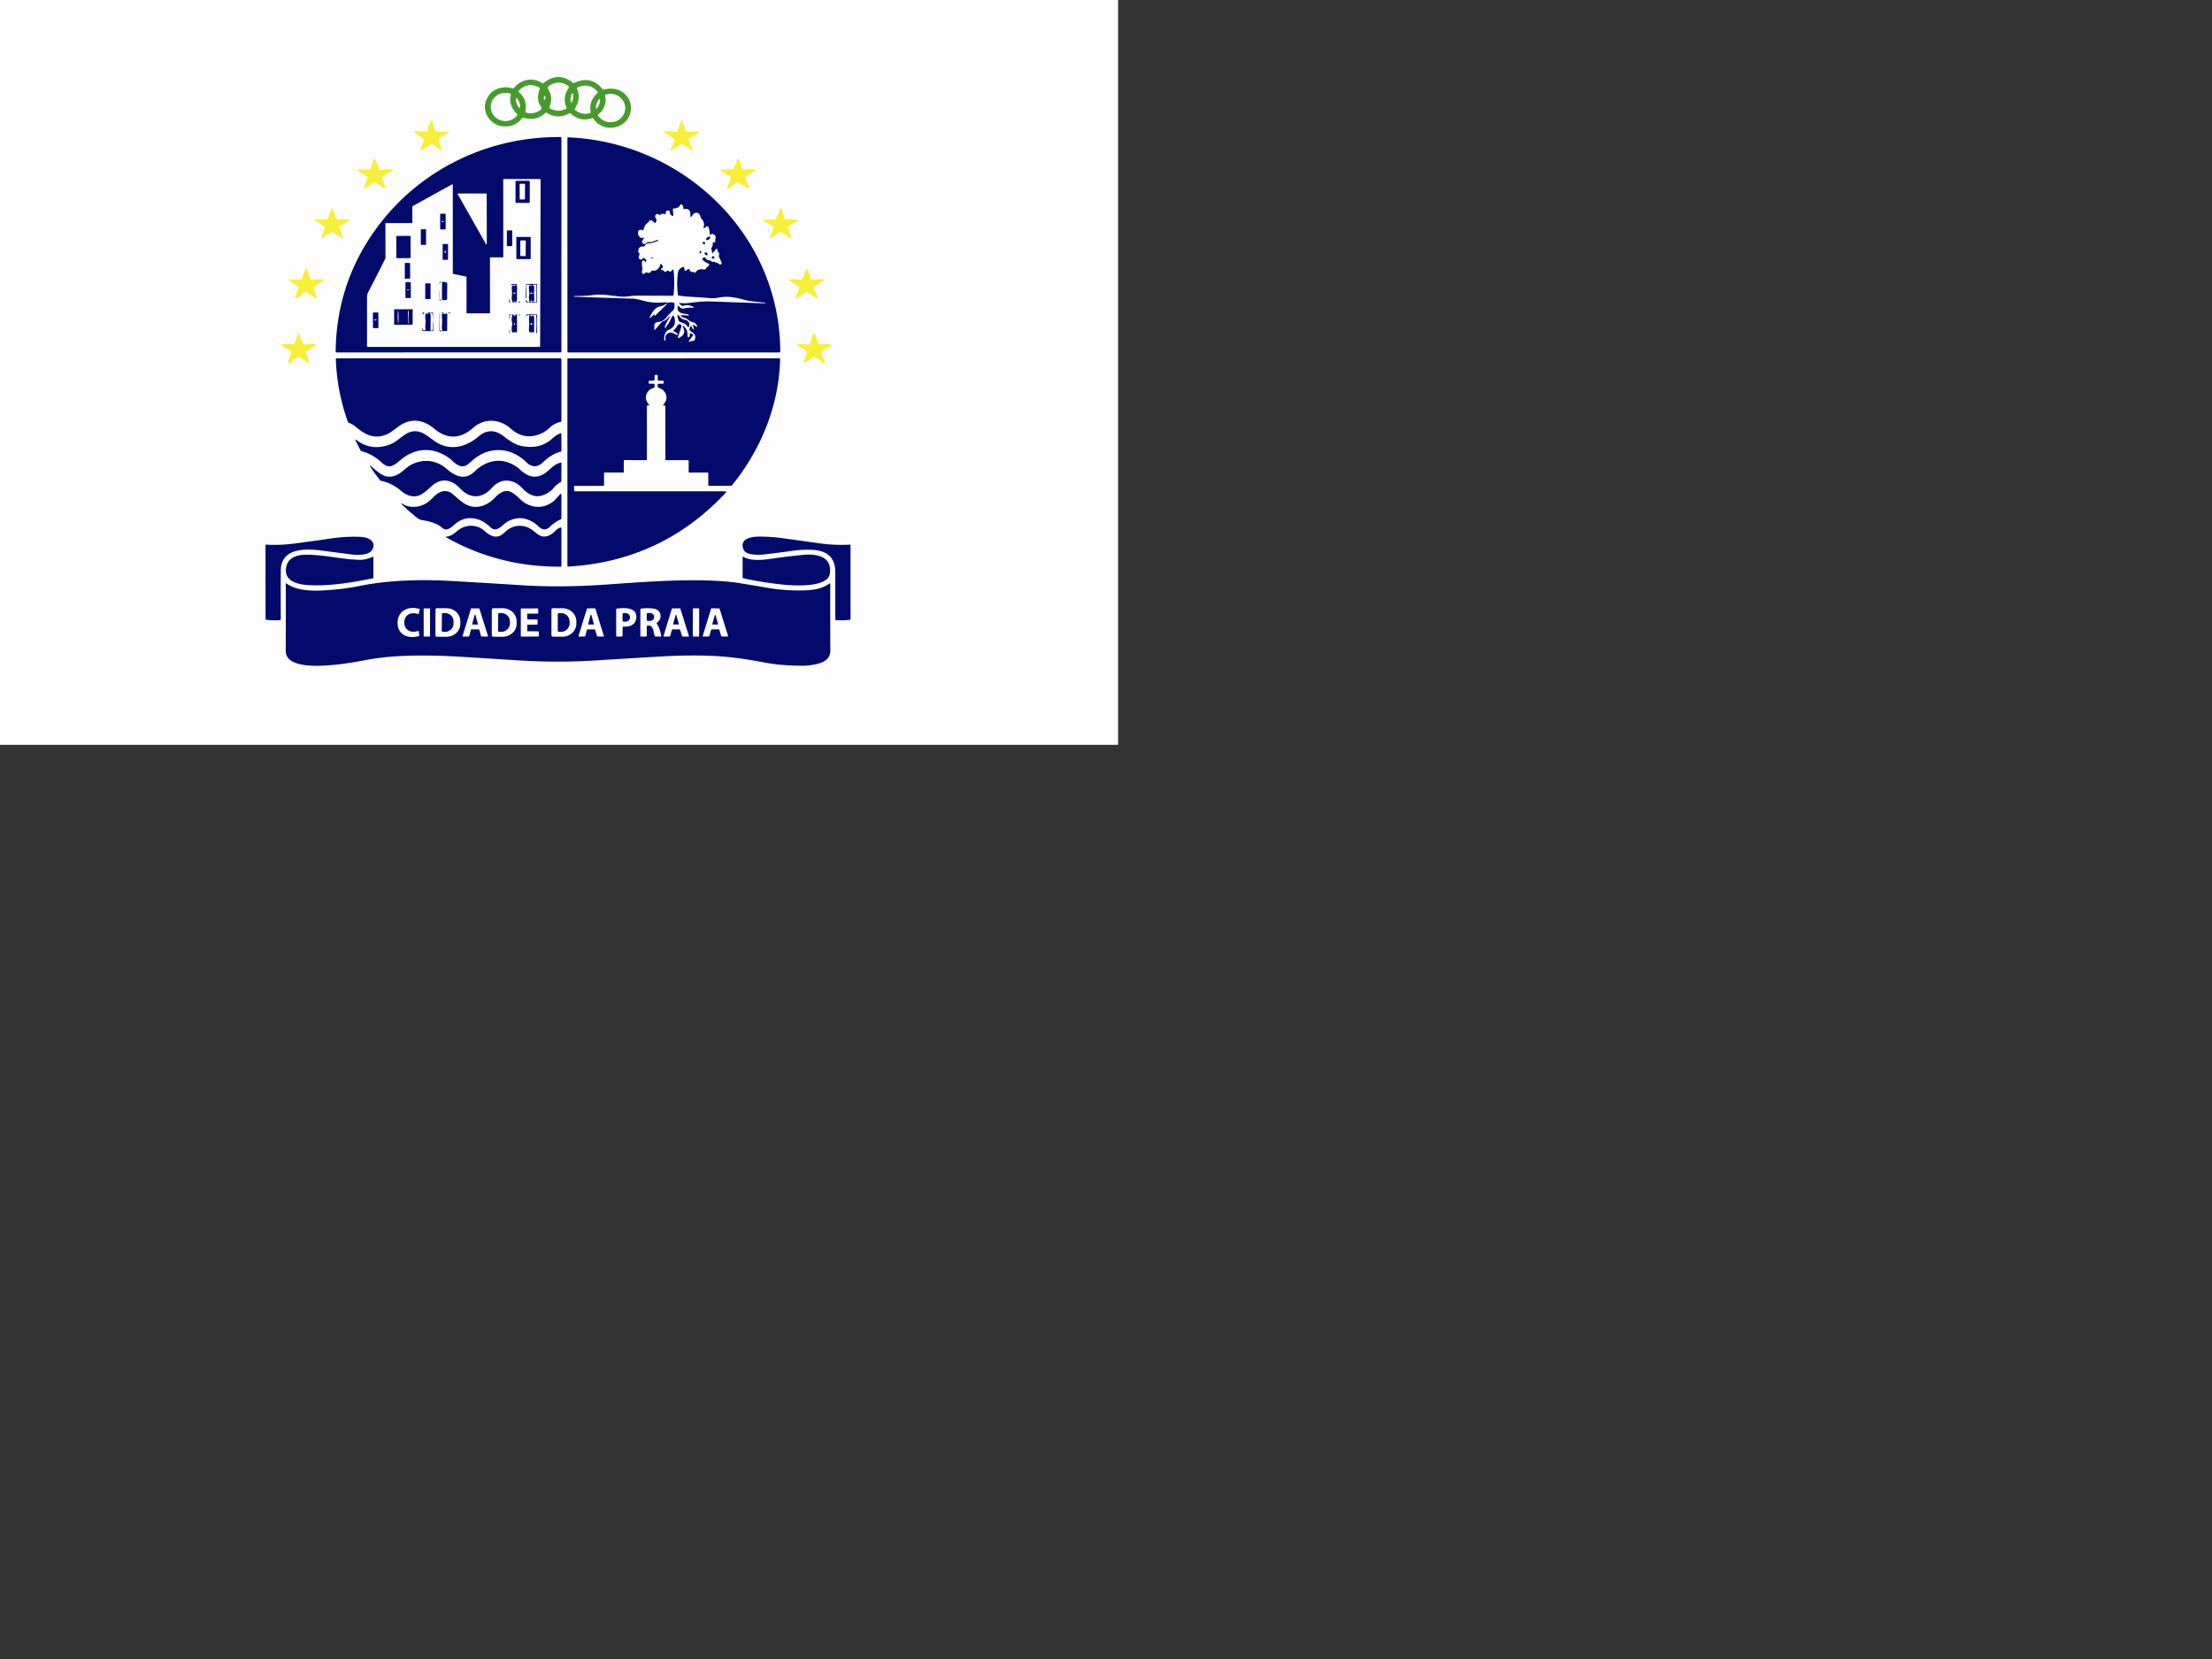 <?xml version='1.0' encoding='utf-8'?>
<ns0:svg xmlns:ns0="http://www.w3.org/2000/svg" xmlns:ns1="http://sodipodi.sourceforge.net/DTD/sodipodi-0.dtd" xmlns:ns2="http://www.inkscape.org/namespaces/inkscape" version="1.1" width="640" height="480" style="shape-rendering:geometricPrecision; text-rendering:geometricPrecision; image-rendering:optimizeQuality; fill-rule:evenodd; clip-rule:evenodd" id="svg818" ns1:docname="Flag_of_Praia.svg" xml:space="preserve" ns2:version="1.2.2 (b0a8486, 2022-12-01)" viewBox="0 0 640 480"><ns0:rect x="0" y="0" width="640" height="480" fill="#333333" stroke="none"/><ns0:defs id="defs822" /><ns1:namedview id="namedview820" pagecolor="#ffffff" bordercolor="#000000" borderopacity="0.25" ns2:showpageshadow="2" ns2:pageopacity="0.0" ns2:pagecheckerboard="0" ns2:deskcolor="#d1d1d1" showgrid="false" ns2:zoom="1.3136176" ns2:cx="141.21309" ns2:cy="122.5623" ns2:window-width="1440" ns2:window-height="900" ns2:window-x="0" ns2:window-y="0" ns2:window-maximized="0" ns2:current-layer="svg818" /><ns0:path fill="#fdfdfe" d="m -0.5,-0.5 c 108,0 216,0 324,0 0,72 0,144 0,216 -108,0 -216,0 -324,0 0,-72 0,-144 0,-216 z" id="path490" /><ns0:g id="g1256" transform="matrix(0.389,0,0,0.389,65.561,18.934)" style="stroke-width:2.569"><ns0:path fill="#479b2d" d="m 271.83,39.19 q -7.03,2.44 -13.26,-1.37 c -1.01,-0.62 -1.81,-1.52 -2.84,-2.13 a 1.02,1.01 45.3 0 0 -1.02,-0.01 c -5.38,3.04 -11.24,2.97 -16.49,-0.43 a 0.95,0.94 -50.2 0 0 -1.16,0.11 q -6.79,6.4 -16.17,3.53 a 1.04,1.04 0 0 0 -1.13,0.36 q -5.8,7.37 -15.24,5.91 c -9.1,-1.41 -15.22,-11.58 -11,-20.27 q 3.98,-8.18 13.75,-8.65 c 1.93,-0.09 3.71,0.57 5.6,0.79 q 0.59,0.07 0.95,-0.39 c 4.94,-6.29 14.3,-8.19 21.02,-3.41 a 0.65,0.65 0 0 0 0.78,-0.03 q 11.03,-9.09 22.01,-0.25 0.38,0.31 0.83,0.1 12.75,-5.97 21.17,4.57 0.4,0.5 1.01,0.33 c 6.96,-1.92 13.89,-0.01 17.87,6.07 4.24,6.49 2.35,15.07 -3.82,19.45 -7.11,5.04 -17.27,3.32 -21.91,-3.95 a 0.82,0.81 63.8 0 0 -0.95,-0.33 z m -19.11,-8.16 c -2.13,-5.12 -1.44,-9.59 1.63,-14.12 a 1.25,1.24 -55.6 0 0 -0.32,-1.72 q -7.06,-4.89 -14.37,0.1 a 1.67,1.67 0 0 0 -0.49,2.25 q 3.84,6.25 1.11,12.9 a 1.37,1.36 -65.9 0 0 0.66,1.74 q 5.86,2.86 11.26,0.23 a 1.08,1.07 65.8 0 0 0.52,-1.38 z M 233.51,30.1 c -2.49,-3.41 -2.29,-8.89 -0.61,-12.4 a 0.96,0.96 0 0 0 -0.4,-1.26 q -8.19,-4.41 -14.88,2.03 a 1.1,1.09 43.8 0 0 0.04,1.61 q 6.19,5.42 4.55,14.14 a 0.71,0.7 13.5 0 0 0.5,0.81 q 5.61,1.66 10.72,-1.87 0.38,-0.26 0.54,-0.7 0.42,-1.17 -0.46,-2.36 z M 260.8,17.66 c 2.27,5.65 0.95,9.57 -1.77,14.61 a 0.73,0.73 0 0 0 0.2,0.94 q 5.21,3.86 10.85,2.29 a 0.93,0.92 77.8 0 0 0.66,-1.04 q -1.26,-8.21 5.03,-13.81 0.67,-0.6 0.07,-1.28 -5.88,-6.57 -14.39,-3.22 a 1.17,1.15 68.6 0 0 -0.65,1.51 z m -45,18.18 c -3.89,-3.48 -5.75,-8.97 -4.38,-14.3 q 0.13,-0.49 -0.36,-0.62 -7.17,-1.87 -11.86,2.99 c -4,4.15 -3.47,10.83 0.77,14.64 4.73,4.24 11.74,3.61 15.92,-1.07 a 1.16,1.15 -48.3 0 0 -0.09,-1.64 z m 40.593,-8.267 a 3.41,0.94 97.2 0 0 1.36,-3.265 3.41,0.94 97.2 0 0 -0.505,-3.501 3.41,0.94 97.2 0 0 -1.36,3.265 3.41,0.94 97.2 0 0 0.505,3.501 z M 281.51,22.29 q 1.44,6.33 -2.49,11.65 c -0.75,1.03 -1.63,1.62 -2.57,2.42 q -0.57,0.47 -0.12,1.06 3.9,5.05 9.94,4.77 c 9.36,-0.43 13.89,-11.68 6.75,-18.12 q -4.6,-4.16 -11.18,-2.34 a 0.47,0.47 0 0 0 -0.33,0.56 z m -45.092,3.306 a 1.43,0.59 94.5 0 0 0.7,-1.379 1.43,0.59 94.5 0 0 -0.476,-1.472 1.43,0.59 94.5 0 0 -0.7,1.379 1.43,0.59 94.5 0 0 0.476,1.472 z m -18.405,5.951 a 3.84,1.09 70.8 0 0 -0.233,-3.985 3.84,1.09 70.8 0 0 -2.292,-3.268 3.84,1.09 70.8 0 0 0.233,3.985 3.84,1.09 70.8 0 0 2.292,3.268 z m 56.867,0.508 a 3.76,0.97 110.4 0 0 2.22,-3.186 3.76,0.97 110.4 0 0 0.401,-3.862 3.76,0.97 110.4 0 0 -2.22,3.186 3.76,0.97 110.4 0 0 -0.401,3.862 z" id="path1052" style="stroke-width:7.179" /><ns0:path fill="#f8ef38" d="m 149.49,48.67 q 0.41,-3.96 2.96,-7.96 0.38,-0.59 0.46,0.1 0.4,3.07 1.82,6.71 0.69,1.79 2.69,1.74 c 2.37,-0.05 5.02,-0.3 7.37,0.22 q 0.7,0.15 0.13,0.58 -2.6,1.95 -5.71,3.48 -1.94,0.95 -1.36,2.88 0.77,2.58 1.96,5.24 0.97,2.16 -1.11,1.03 c -1.99,-1.09 -3.42,-2.42 -5.12,-3.82 q -0.5,-0.41 -1.12,-0.21 -2.93,0.92 -5.24,3.15 -1,0.97 -2.37,1.21 -0.64,0.11 -0.51,-0.52 0.65,-3.31 2.43,-6.36 0.33,-0.56 -0.11,-1.04 c -2.03,-2.23 -4.7,-3.38 -6.99,-5.31 a 0.41,0.41 0 0 1 0.19,-0.71 q 2.41,-0.45 4.82,0.13 0.58,0.13 1.16,-0.02 1.48,-0.38 3.01,-0.06 0.58,0.13 0.64,-0.46 z" id="path1054" style="stroke-width:7.179" /><ns0:path fill="#f8ef38" d="m 333.13,54.97 q -3.23,-2.64 -7.37,-4.85 a 0.53,0.53 0 0 1 -0.08,-0.88 q 0.21,-0.17 0.48,-0.18 4.51,-0.18 8.12,0.24 0.62,0.07 0.88,-0.5 1.55,-3.31 2.56,-6.75 0.71,-2.41 1.49,-0.03 l 2.1,6.43 a 1.2,1.19 -10 0 0 1.18,0.82 l 7.95,-0.3 q 1.6,-0.07 0.46,1.06 -2.33,2.31 -5.63,3.39 a 1.89,1.88 -16.2 0 0 -1.24,2.25 q 0.78,3.11 2.58,6.23 0.69,1.19 -0.68,0.98 -0.56,-0.09 -1.02,-0.41 -3.07,-2.12 -6.21,-3.92 a 1.08,1.07 -51.1 0 0 -1.25,0.14 q -2.95,2.69 -6.66,4.52 -0.98,0.48 -0.54,-0.52 l 3.08,-6.88 q 0.23,-0.5 -0.2,-0.84 z" id="path1056" style="stroke-width:7.179" /><ns0:path fill="#020a6c" d="m 112.31,119.99 c 31.86,-42.84 82.65,-67.28 136.2,-66.72 a 0.53,0.52 0.6 0 1 0.52,0.52 l -0.02,159.18 a 0.48,0.47 0 0 1 -0.48,0.47 l -166.75,0.01 a 0.68,0.67 -89.6 0 1 -0.67,-0.69 q 0.62,-51.66 31.2,-92.77 z m 82.97,64.38 -16.45,0.01 A 0.38,0.38 0 0 1 178.45,184 v -26.46 a 0.52,0.52 0 0 0 -0.41,-0.51 L 169,155.16 q -0.74,-0.15 -0.74,-0.92 v -65.5 a 0.35,0.35 0 0 0 -0.52,-0.31 l -29.2,16.13 a 0.8,0.77 76.1 0 0 -0.4,0.69 l 0.02,11.61 q 0,0.39 -0.4,0.39 l -19.19,0.02 q -0.45,0 -0.44,0.45 l 0.04,25.02 a 2.95,2.85 -32.7 0 1 -0.3,1.28 q -6.31,12.7 -12.38,24.29 -1.05,2.01 -1.05,4.06 0.03,18.45 0.01,36.56 a 0.43,0.43 0 0 0 0.43,0.43 h 127.91 a 0.41,0.4 0 0 0 0.41,-0.4 l 0.37,-123.93 a 0.54,0.53 0 0 0 -0.54,-0.53 h -27.02 a 0.24,0.24 0 0 0 -0.24,0.24 l 0.02,57.49 a 0.52,0.52 0 0 1 -0.52,0.52 l -8.95,0.01 a 0.43,0.42 0 0 0 -0.43,0.42 l 0.04,40.54 q 0,0.65 -0.65,0.65 z m -1.8,-88.79 a 0.34,0.34 0 0 0 -0.34,-0.34 l -20.94,0.01 a 0.34,0.34 0 0 0 -0.29,0.51 l 20.98,37.1 a 0.34,0.34 0 0 0 0.64,-0.17 z" id="path1058" style="stroke-width:7.179" /><ns0:path fill="#020a6c" d="m 254.01,53.46 c 85.64,3.64 157.62,72.19 157.79,159.24 a 0.76,0.76 0 0 1 -0.76,0.76 l -156.81,-0.01 a 0.72,0.72 0 0 1 -0.72,-0.72 L 253.5,53.95 a 0.49,0.49 0 0 1 0.51,-0.49 z m 83.1,123.27 c 1.97,0.13 3.85,0.29 5.86,0.05 6,-0.71 11.47,-1.45 17.73,-1.22 q 20.55,0.76 40.04,1.39 0.19,0.01 0.21,-0.18 v -0.01 q 0.01,-0.14 -0.13,-0.16 c -5.44,-0.8 -10.92,-0.91 -16.27,-2.4 q -5.28,-1.47 -9.44,-1.93 -4.47,-0.49 -9.64,0.49 -3.25,0.62 -6.5,0.27 c -7.35,-0.79 -15.29,-0.73 -22.86,-1.87 a 0.46,0.45 89.9 0 1 -0.38,-0.39 q -1.14,-8.27 -0.06,-16.41 0.47,-3.54 4.11,-4.49 0.4,-0.11 0.49,0.3 l 0.45,2.1 a 0.6,0.59 -17.3 0 0 0.81,0.42 q 0.65,-0.26 1.09,-0.82 a 1.11,1.11 0 0 1 1.93,0.36 q 0.54,1.75 2.41,1.34 a 0.78,0.76 64.9 0 1 0.77,0.29 q 0.2,0.27 0.53,0.34 a 0.55,0.54 21.6 0 0 0.59,-0.25 c 1.51,-2.69 3.93,-2.49 6.63,-2.2 q 0.6,0.07 0.91,-0.45 0.79,-1.32 2.11,-2.16 a 1,1 0 0 0 -0.17,-1.78 q -2.18,-0.86 -4.04,-2.52 -0.84,-0.76 -0.02,-1.54 l 0.23,-0.22 a 1.16,1.15 52.9 0 1 1.79,0.25 q 1.02,1.71 2.83,1.68 0.83,-0.02 1.39,0.62 0.64,0.73 1.5,0.38 0.45,-0.19 0.86,0.09 0.7,0.49 1.58,0.58 0.53,0.06 0.95,0.38 l 1.28,0.96 a 0.67,0.67 0 0 0 0.62,0.11 q 0.78,-0.24 0.89,-0.99 0.06,-0.37 -0.1,-0.72 -0.98,-2.26 -1.94,-4.31 a 0.94,0.92 -46.1 0 1 -0.01,-0.79 q 0.6,-1.35 -0.41,-2.44 -0.43,-0.47 -0.52,-1.1 l -0.12,-0.84 A 0.62,0.62 0 0 0 364,136.63 l -2.5,2.99 a 0.14,0.14 0 0 1 -0.24,-0.05 l -0.72,-3.13 q -0.1,-0.41 0.16,-0.74 1.03,-1.34 0.88,-3.22 -0.05,-0.6 0.49,-0.86 0.39,-0.19 0.83,-0.15 0.79,0.08 0.65,-0.71 l -0.13,-0.69 q -0.1,-0.52 0.1,-1.01 1.07,-2.54 -1.86,-3.68 -0.4,-0.15 -0.79,0.03 l -0.65,0.31 q -1,0.48 -0.92,-0.62 0.17,-2.38 -0.99,-4.94 a 0.99,0.99 0 0 0 -1.67,-0.21 q -0.31,0.39 -0.71,0.68 -1.57,1.13 -1.06,-0.74 0.91,-3.34 -1.8,-6 -0.38,-0.37 -0.46,-0.89 -0.26,-1.54 -1.24,-2.61 c -1.29,-1.41 -3.5,-0.94 -4.55,0.56 q -0.56,0.82 -1.23,1.54 -0.59,0.63 -0.59,-0.23 c -0.02,-3.5 -0.25,-6.13 -4.71,-5.45 q -0.64,0.09 -0.56,-0.55 0.21,-1.76 -1.23,-2.78 a 0.7,0.69 -54 0 0 -0.96,0.16 l -1.11,1.52 q -0.23,0.31 -0.58,0.47 -1.79,0.79 -3.47,0.8 -0.5,0 -0.47,0.5 0.11,1.84 0.33,3.48 0.34,2.59 -1.61,0.84 -0.94,-0.85 -0.94,-2.16 a 1.11,1.1 9.7 0 0 -0.74,-1.04 q -0.95,-0.34 -1.77,0.23 -0.48,0.33 -0.49,0.91 l -0.02,0.99 q -0.01,0.53 -0.51,0.37 -2.16,-0.69 -3.76,0.62 -0.47,0.39 -0.81,-0.13 c -0.28,-0.44 -0.86,-0.65 -1.36,-0.53 q -1.46,0.33 -1.49,1.83 a 1.78,1.78 0 0 0 0.39,1.14 q 1.21,1.51 -0.03,3.37 -0.38,0.58 -0.89,0.11 l -1.62,-1.46 a 1.52,1.51 -52.6 0 0 -2.29,0.31 q -0.55,0.85 -1.36,1.46 c -1.59,1.19 -2.46,2.97 -2.77,4.89 a 0.59,0.59 0 0 1 -0.91,0.4 c -1.31,-0.87 -2.91,-0.31 -3.2,1.29 q -0.53,2.9 2.26,4.41 0.54,0.29 0.99,-0.12 0.14,-0.13 0.34,-0.17 a 0.53,0.52 -79.7 0 1 0.55,0.8 l -0.97,1.48 a 1.39,1.37 -35.6 0 0 -0.18,1.05 q 0.31,1.34 1.54,1.54 a 1.57,1.54 -61.8 0 0 1.31,-0.41 q 1.46,-1.36 3.4,-1.08 0.62,0.1 1.21,-0.12 l 4.06,-1.47 q 0.26,-0.1 0.34,0.17 l 0.09,0.28 q 0.07,0.26 -0.19,0.35 c -2.03,0.62 -4.26,1.73 -6.31,1.66 q -2.16,-0.09 -3.72,2.16 a 0.83,0.82 21.2 0 1 -0.81,0.35 q -3.43,-0.54 -3.76,3.24 -0.09,1.04 0.66,1.73 0.44,0.4 0.23,0.95 -0.22,0.6 -0.44,1.25 c -0.49,1.51 0.63,3.03 2.2,2.23 q 0.64,-0.33 1.17,-0.77 0.5,-0.42 0.89,0.1 0.39,0.52 0.96,0.9 0.43,0.28 0.27,0.76 l -0.26,0.76 a 0.42,0.42 0 0 1 -0.79,0.02 l -0.15,-0.36 q -0.22,-0.54 -0.81,-0.54 -0.59,0.01 -0.95,0.46 -0.32,0.41 -0.32,0.99 0.03,2.34 0.42,4.56 0.1,0.52 -0.1,1.01 -0.47,1.2 -0.09,2.43 a 0.94,0.94 0 0 0 1.54,0.4 q 0.49,-0.47 1.12,-0.77 0.49,-0.23 0.99,-0.02 2.28,0.91 3.26,-1.24 0.17,-0.37 0.56,-0.27 c 2.95,0.77 5.4,-1.62 6.08,-4.56 q 0.15,-0.65 0.67,-0.23 0.96,0.79 1.22,1.94 0.16,0.75 -0.57,0.97 -0.64,0.19 -0.78,0.8 -0.13,0.58 0.45,0.67 l 0.77,0.12 q 0.51,0.09 0.76,0.55 0.79,1.45 2.15,0.17 0.92,-0.86 1.75,0.09 0.18,0.2 0.45,0.29 0.52,0.16 0.9,-0.21 l 1.23,-1.19 a 0.45,0.45 0 0 1 0.76,0.26 c 0.8,5.97 0.63,12.59 0.06,18.34 a 0.82,0.82 0 0 1 -0.82,0.74 q -13.43,-0.05 -26.87,-0.09 c -3.74,-0.01 -7.39,1.06 -10.96,0.77 -6.75,-0.53 -13.87,-2.11 -20.76,-1.25 q -6.99,0.87 -14.73,0.76 -0.04,0 -0.04,0.04 v 0.25 q -0.01,0.22 0.22,0.23 20.96,0.74 43.09,1.44 c 3.85,0.12 6.95,1.29 10.57,2.1 q 6.01,1.33 13.39,0.65 0.96,-0.09 1.82,0.24 0.38,0.14 0.76,0.06 2.06,-0.46 4.37,-0.06 0.5,0.09 0.56,0.58 c 0.23,1.87 0.23,4.13 -1.28,5.49 q -2.62,2.35 -4.85,5.13 -2.25,2.81 -5.84,3.15 c -3.78,0.36 -2.85,2.93 -2.92,5.48 q -0.02,0.92 0.58,0.22 l 4.78,-5.54 q 0.34,-0.4 0.84,-0.56 3.08,-0.97 4.79,-3.79 a 0.05,0.05 0 0 1 0.08,-0.02 l 0.23,0.15 q 0.3,0.19 0.11,0.49 -1.81,2.87 -3.3,6.03 -0.45,0.96 -0.14,1.91 0.26,0.79 0.47,-0.01 c 0.42,-1.65 1.58,-2.26 2.32,-3.66 q 1.06,-1.98 2.05,-4 1.38,-2.83 2.15,0.23 1.64,6.48 -4.24,8.92 c -2.79,1.15 -3.77,5.06 -3.38,7.64 a 0.42,0.42 0 0 0 0.36,0.35 l 0.26,0.04 a 0.34,0.33 88.1 0 0 0.37,-0.4 q -0.95,-4.61 3.28,-5.55 c 1.8,-0.4 3.34,1.08 4.97,1.63 q 1.47,0.51 0.53,-0.73 -0.95,-1.26 -2.55,-1.71 a 0.57,0.57 0 0 1 -0.22,-0.97 q 1.68,-1.52 2.87,-3.54 c 0.62,-1.06 2.11,-1.38 2.81,-0.13 q 0.27,0.48 0.1,1 l -2.61,8.01 a 0.38,0.38 0 0 0 0.52,0.47 q 6.19,-2.73 3.09,-8.5 -0.28,-0.52 0.31,-0.48 0.31,0.02 0.52,0.26 c 1.17,1.34 2.52,2.64 2.59,4.56 q 0.06,1.57 0.25,3.2 a 0.51,0.51 0 0 0 0.88,0.3 q 0.92,-0.96 0.65,-2.12 -0.26,-1.09 0.77,-0.65 l 1.23,0.53 q 0.85,0.36 0.3,1.1 l -2.86,3.87 q -0.61,0.83 0.39,0.59 l 3.38,-0.82 a 0.65,0.64 2.3 0 0 0.48,-0.44 c 1.28,-3.94 -0.78,-4.92 -3.45,-6.82 q -0.4,-0.28 -0.45,-0.77 -0.15,-1.42 0.97,-2.58 0.53,-0.54 0.68,0.21 0.23,1.13 1.03,2 0.54,0.59 0.46,-0.21 -0.14,-1.47 -0.57,-2.74 -0.26,-0.8 0.44,-0.34 l 1.77,1.17 q 1.41,0.94 0.71,-0.61 c -0.57,-1.27 -1.91,-2.37 -3.32,-2.61 -2.66,-0.45 -3.57,-2.83 -6.38,-3.19 q -0.86,-0.12 -1.47,-0.75 l -0.75,-0.8 a 0.21,0.21 0 0 1 0.16,-0.35 l 5.5,0.26 q 0.92,0.04 0.18,-0.51 -0.63,-0.46 -1.39,-0.55 c -3.49,-0.4 -7.75,-0.94 -6.76,-5.88 a 0.36,0.36 0 0 1 0.63,-0.17 c 1,1.17 2.35,2.3 3.98,1.87 q 2.84,-0.76 6.54,-0.55 1.74,0.1 0.22,-0.73 -3.76,-2.06 -7.43,-0.65 -0.54,0.21 -0.98,-0.16 l -1.65,-1.33 q -0.85,-0.69 0.25,-0.63 z m -18.84,8.85 q -0.03,0.16 0.03,0.33 0.19,0.49 0.57,0.12 4.25,-4.22 8.32,-8.16 0.23,-0.22 0.17,-0.53 -0.08,-0.41 -0.4,-0.14 -1.82,1.53 -4.18,1.92 c -4.29,0.71 -6.43,4.8 -8.14,8.28 q -0.53,1.08 0.39,0.31 1.47,-1.22 2.88,-2.35 0.5,-0.41 0.36,0.22 z" id="path1060" style="stroke-width:7.179" /><ns0:path fill="#f8ef38" d="m 110.05,86.94 q -3.22,1.57 -6.02,3.83 -0.69,0.56 -1.52,0.81 A 0.42,0.41 1.8 0 1 102,91.04 l 2.72,-7.32 q 0.24,-0.65 -0.34,-1.03 l -6.52,-4.26 q -1.94,-1.27 0.37,-1.18 l 7.28,0.29 q 1.46,0.06 1.89,-1.34 l 2.1,-6.94 q 0.25,-0.84 0.67,-0.07 2,3.66 3.37,7.93 a 0.87,0.87 0 0 0 0.87,0.61 c 2.45,-0.12 6.47,-0.94 8.87,-0.13 q 0.81,0.27 0.07,0.69 l -7.16,4.12 a 0.93,0.92 70.3 0 0 -0.45,0.96 q 0.16,0.93 0.35,1.9 c 0.36,1.91 1.63,3.52 2.1,5.49 q 0.13,0.54 -0.42,0.49 c -2.19,-0.21 -4.94,-2.99 -6.79,-4.25 q -0.45,-0.29 -0.93,-0.06 z" id="path1062" style="stroke-width:7.179" /><ns0:path fill="#f8ef38" d="m 374.51,82.5 q -3.25,-1.67 -6.4,-3.87 -1.92,-1.35 0.42,-1.34 3.46,0.01 7.04,0.27 a 1.72,1.72 0 0 0 1.72,-1.07 l 2.64,-6.51 q 0.65,-1.62 1.23,0.03 l 2.18,6.26 a 2.1,2.1 0 0 0 2.33,1.38 q 3.38,-0.56 6.23,-0.36 2.98,0.2 0.41,1.72 l -6.01,3.55 q -0.36,0.21 -0.3,0.62 0.6,3.86 2.71,6.69 0.3,0.4 0.1,0.84 -0.26,0.57 -0.85,0.56 -0.48,-0.01 -0.89,-0.28 -3.06,-2 -6.15,-3.79 A 1.73,1.73 0 0 0 379,87.32 l -5.2,3.93 q -1.14,0.86 -1.32,-0.56 -0.1,-0.71 0.3,-1.32 1.58,-2.47 2.17,-5.98 0.1,-0.6 -0.44,-0.89 z" id="path1064" style="stroke-width:7.179" /><ns0:path fill="#020a6c" d="m 225.49,101.57 a 0.68,0.68 0 0 1 -0.68,0.68 h -9.24 a 0.68,0.68 0 0 1 -0.68,-0.68 V 86.49 a 0.68,0.68 0 0 1 0.68,-0.68 h 9.24 a 0.68,0.68 0 0 1 0.68,0.68 z M 218,99.23 a 0.43,0.43 0 0 0 0.43,0.43 l 3.05,-0.04 a 0.43,0.43 0 0 0 0.42,-0.42 l 0.07,-10.75 a 0.43,0.43 0 0 0 -0.43,-0.44 l -3.14,-0.05 a 0.43,0.43 0 0 0 -0.44,0.43 z" id="path1066" style="stroke-width:7.179" /><ns0:path fill="#f8ef38" d="m 84.3,119.77 a 0.79,0.78 64.7 0 0 -0.33,0.93 l 2.29,6.49 q 0.67,1.9 -1.07,0.87 -2.94,-1.74 -5.71,-3.87 a 1.26,1.24 -39 0 0 -1.31,-0.13 q -3.57,1.77 -6.59,4.37 -0.32,0.28 -0.73,0.19 a 0.57,0.56 -72.3 0 1 -0.4,-0.78 q 1.19,-2.78 2.34,-6.19 0.54,-1.58 -0.94,-2.53 -2.77,-1.75 -5.59,-3.56 -1.63,-1.05 0.31,-1.05 h 7.42 a 1,0.99 -72 0 0 0.81,-0.42 c 1.57,-2.13 1.9,-3.85 2.47,-6.2 q 0.82,-3.44 1.9,-0.07 0.77,2.39 1.85,4.98 c 0.56,1.31 1.52,2.12 3.04,1.85 q 3.03,-0.55 5.92,-0.11 2.21,0.34 0.31,1.52 z" id="path1068" style="stroke-width:7.179" /><ns0:path fill="#f8ef38" d="m 417.72,120.88 1.71,4.67 q 1.82,5.02 -2.2,1.51 -2.06,-1.79 -4.61,-2.81 a 2.31,2.3 -55.5 0 0 -2.42,0.45 q -2.54,2.34 -5.26,3.51 a 0.54,0.54 0 0 1 -0.72,-0.69 l 2.36,-6.28 a 1.59,1.59 0 0 0 -0.7,-1.94 l -5.55,-3.17 q -2.23,-1.27 0.32,-1.53 3.17,-0.32 6.44,0.18 1.21,0.19 1.78,-0.9 1.57,-3.05 2.38,-6.73 a 0.92,0.92 0 0 1 1.05,-0.71 q 0.73,0.12 0.86,0.91 c 0.33,2.1 1.33,4.21 1.76,6.42 a 0.98,0.98 0 0 0 1.06,0.79 q 4.25,-0.42 8.75,0.3 a 0.43,0.43 0 0 1 0.19,0.77 q -0.22,0.15 -0.43,0.34 -0.26,0.25 -0.61,0.39 -3.29,1.3 -5.88,3.47 -0.5,0.43 -0.28,1.05 z" id="path1070" style="stroke-width:7.179" /><ns0:path fill="#020a6c" d="m 162.93,121.52 a 0.42,0.42 0 0 1 -0.42,0.42 h -3.24 a 0.42,0.42 0 0 1 -0.42,-0.42 v -10.8 a 0.42,0.42 0 0 1 0.42,-0.42 h 3.24 a 0.42,0.42 0 0 1 0.42,0.42 z m -2.88,-5.6 q -0.5,0.39 0.13,0.46 0.54,0.06 1.09,-0.07 0.6,-0.14 0.1,-0.49 -0.63,-0.44 -1.32,0.1 z" id="path1072" style="stroke-width:7.179" /><ns0:path fill="#020a6c" d="m 148.36,133.04 a 0.45,0.45 0 0 1 -0.45,0.45 h -3 a 0.45,0.45 0 0 1 -0.45,-0.45 v -10.76 a 0.45,0.45 0 0 1 0.45,-0.45 h 3 a 0.45,0.45 0 0 1 0.45,0.45 z" id="path1074" style="stroke-width:7.179" /><ns0:path fill="#020a6c" d="m 212.47,123.05 0.02,10.91 a 0.39,0.39 0 0 1 -0.39,0.39 l -3.26,0.01 a 0.39,0.39 0 0 1 -0.39,-0.39 l 0.03,-10.83 a 0.39,0.39 0 0 1 0.38,-0.39 l 3.21,-0.09 a 0.39,0.39 0 0 1 0.4,0.39 z" id="path1076" style="stroke-width:7.179" /><ns0:path fill="#020a6c" d="m 136.877,142.801 a 0.49,0.49 0 0 1 -0.488,0.492 l -9.64,0.034 a 0.49,0.49 0 0 1 -0.492,-0.488 l -0.054,-15.54 a 0.49,0.49 0 0 1 0.488,-0.492 l 9.64,-0.034 a 0.49,0.49 0 0 1 0.492,0.488 z" id="path1078" style="stroke-width:7.179" /><ns0:path fill="#020a6c" d="m 359.657,127.637 a 1.78,0.97 -33.9 0 1 -0.936,1.798 1.78,0.97 -33.9 0 1 -2.018,0.188 1.78,0.97 -33.9 0 1 0.936,-1.798 1.78,0.97 -33.9 0 1 2.018,-0.188 z" id="path1080" style="stroke-width:7.179" /><ns0:path fill="#020a6c" d="m 226.19,143.48 a 0.56,0.56 0 0 1 -0.56,0.56 h -9.56 a 0.56,0.56 0 0 1 -0.56,-0.56 v -15.34 a 0.56,0.56 0 0 1 0.56,-0.56 h 9.56 a 0.56,0.56 0 0 1 0.56,0.56 z m -3.681,-12.806 a 0.52,0.52 0 0 0 -0.519,-0.521 l -3,-0.005 a 0.52,0.52 0 0 0 -0.521,0.519 l -0.018,10.58 a 0.52,0.52 0 0 0 0.519,0.521 l 3,0.005 a 0.52,0.52 0 0 0 0.521,-0.519 z" id="path1082" style="stroke-width:7.179" /><ns0:path fill="#020a6c" d="m 356.014,132.4 a 1.06,0.78 18.7 0 1 -1.254,0.399 1.06,0.78 18.7 0 1 -0.754,-1.079 1.06,0.78 18.7 0 1 1.254,-0.399 1.06,0.78 18.7 0 1 0.754,1.079 z" id="path1084" style="stroke-width:7.179" /><ns0:path fill="#020a6c" d="m 164.7,144.274 a 0.3,0.3 0 0 1 -0.301,0.299 l -3.42,-0.006 a 0.3,0.3 0 0 1 -0.299,-0.3 l 0.019,-11.16 a 0.3,0.3 0 0 1 0.301,-0.299 l 3.42,0.006 a 0.3,0.3 0 0 1 0.299,0.3 z M 162.19,138.24 q 0.08,0.27 -0.15,0.44 -0.23,0.17 -0.04,0.38 0.19,0.22 0.52,0.26 a 0.42,0.41 -70.7 0 0 0.4,-0.2 q 0.5,-0.77 -0.28,-1.22 a 0.31,0.31 0 0 0 -0.45,0.34 z" id="path1086" style="stroke-width:7.179" /><ns0:path fill="#020a6c" d="m 351.979,139.823 a 1.03,0.59 112.3 0 1 -0.155,-1.177 1.03,0.59 112.3 0 1 0.937,-0.729 1.03,0.59 112.3 0 1 0.155,1.177 1.03,0.59 112.3 0 1 -0.937,0.729 z" id="path1088" style="stroke-width:7.179" /><ns0:path fill="#020a6c" d="m 357.676,140.934 a 1.28,0.87 38.9 0 1 -1.542,-0.127 1.28,0.87 38.9 0 1 -0.45,-1.481 1.28,0.87 38.9 0 1 1.542,0.127 1.28,0.87 38.9 0 1 0.45,1.481 z" id="path1090" style="stroke-width:7.179" /><ns0:path fill="#020a6c" d="m 362.83,142.84 a 0.96,0.96 0 0 1 -0.96,0.96 0.96,0.96 0 0 1 -0.96,-0.96 0.96,0.96 0 0 1 0.96,-0.96 0.96,0.96 0 0 1 0.96,0.96 z" id="path1092" style="stroke-width:7.179" /><ns0:path fill="#020a6c" d="m 317.58,143.32 q 0.81,0.37 -0.08,0.32 -1,-0.05 -2,-0.19 -0.83,-0.12 -0.02,-0.32 1.08,-0.27 2.1,0.19 z" id="path1094" style="stroke-width:7.179" /><ns0:path fill="#020a6c" d="m 132.54,158.32 v -11.13 a 0.32,0.32 0 0 1 0.32,-0.32 l 3.33,0.03 a 0.32,0.32 0 0 1 0.32,0.32 l 0.02,11.05 a 0.32,0.32 0 0 1 -0.32,0.32 l -3.35,0.05 a 0.32,0.32 0 0 1 -0.32,-0.32 z" id="path1096" style="stroke-width:7.179" /><ns0:path fill="#f8ef38" d="m 55.86,158.69 q 1.07,-3.5 2.55,-6.68 1,-2.14 1.7,0.11 l 1.97,6.33 a 1.37,1.37 0 0 0 1.52,0.95 q 4.15,-0.65 8.2,-0.19 0.6,0.06 0.24,0.55 -0.82,1.08 -1.98,1.69 -2.83,1.5 -5.2,3.45 a 0.8,0.79 -30.9 0 0 -0.23,0.9 l 2.45,6.35 a 0.76,0.75 -88.2 0 1 -1.02,0.96 q -1.27,-0.58 -2.1,-1.67 -0.42,-0.54 -1.07,-0.74 -1.99,-0.59 -3.2,-2.18 a 0.68,0.68 0 0 0 -0.95,-0.13 c -2.35,1.76 -4.64,3.87 -7.41,4.96 q -0.69,0.27 -0.43,-0.42 l 2.77,-7.36 q 0.21,-0.54 -0.28,-0.86 l -6.66,-4.47 q -1.42,-0.95 0.28,-1.03 4.04,-0.2 7.83,0.16 0.79,0.08 1.02,-0.68 z" id="path1098" style="stroke-width:7.179" /><ns0:path fill="#f8ef38" d="m 431.05,168.53 q -3.03,2.17 -6.44,4.44 -0.3,0.2 -0.66,0.24 -1.07,0.11 -0.65,-0.89 l 2.39,-5.7 q 0.69,-1.64 -0.81,-2.6 l -5.72,-3.64 q -1.61,-1.03 0.29,-1.25 3.02,-0.37 6.21,0.17 2.21,0.37 3,-1.55 1.02,-2.48 2.03,-5.41 0.72,-2.08 1.67,-0.1 1.15,2.4 1.63,5.22 a 2.13,2.12 84.2 0 0 2.15,1.76 c 2.07,-0.07 5.87,-0.78 7.72,0.12 a 0.49,0.49 0 0 1 0.05,0.86 l -6.43,4.08 q -1.04,0.66 -0.55,1.79 l 2.57,6.03 a 0.71,0.71 0 0 1 -0.13,0.76 q -0.45,0.5 -0.9,0.21 -3.19,-2.06 -6.16,-4.5 -0.61,-0.5 -1.26,-0.04 z" id="path1100" style="stroke-width:7.179" /><ns0:path fill="#020a6c" d="m 158.38,162.66 q -0.01,0.24 0.02,0.51 0.01,0.1 -0.03,0.01 0,-0.02 0.01,-0.02 0.07,0.02 0.06,-0.05 -0.15,-0.79 -0.06,-1.55 0.05,-0.48 0.48,-0.69 0.15,-0.07 0.31,-0.05 0.34,0.06 0.11,0.32 l -0.51,0.55 q -0.38,0.41 -0.39,0.97 z" id="path1102" style="stroke-width:7.179" /><ns0:path fill="#020a6c" d="m 160.18,173.9 0.04,-12.37 a 0.7,0.7 0 0 1 0.87,-0.67 l 2.49,0.65 a 0.7,0.7 0 0 1 0.53,0.68 l -0.1,11.54 a 0.7,0.7 0 0 1 -0.66,0.7 l -2.42,0.17 a 0.7,0.7 0 0 1 -0.75,-0.7 z" id="path1104" style="stroke-width:7.179" /><ns0:path fill="#020a6c" d="m 137.03,172.667 a 0.32,0.32 0 0 1 -0.32,0.321 l -3.36,0.006 a 0.32,0.32 0 0 1 -0.321,-0.319 l -0.019,-11.08 a 0.32,0.32 0 0 1 0.32,-0.321 l 3.36,-0.006 a 0.32,0.32 0 0 1 0.321,0.319 z M 135.96,167.09 q -0.84,-0.59 -1.74,-0.2 -0.56,0.24 0.04,0.33 0.97,0.15 1.93,-0.14 0.09,-0.03 0.17,0.01 0,0.01 0,0.01 0.07,0.05 -0.01,0.04 -0.13,-0.03 -0.26,-0.01 -0.07,0 -0.13,-0.04 z" id="path1106" style="stroke-width:7.179" /><ns0:path fill="#020a6c" d="m 147.75,173.48 -0.02,-11.1 a 0.31,0.31 0 0 1 0.31,-0.31 l 3.35,0.05 a 0.31,0.31 0 0 1 0.31,0.31 l 0.01,11.04 a 0.31,0.31 0 0 1 -0.31,0.31 l -3.34,0.01 a 0.31,0.31 0 0 1 -0.31,-0.31 z" id="path1108" style="stroke-width:7.179" /><ns0:path fill="#020a6c" d="m 213.99,175.88 q 0.07,0 0.11,-0.05 0.24,-0.33 0.58,-0.11 0.19,0.11 0.41,0.17 0.9,0.22 -0.02,0.31 -1.35,0.12 -2.49,-0.02 -0.08,-0.01 -0.09,-0.09 -0.03,-0.23 0.11,-0.17 0.29,0.12 0.15,-0.16 -1,-1.85 -0.56,-4.38 0.29,-1.63 0.08,-3.24 -0.24,-1.84 -0.1,-3.68 a 0.92,0.92 0 0 1 1.47,-0.67 q 0.56,0.41 1.11,-0.15 0.62,-0.62 -0.25,-0.51 -1.48,0.19 -2.81,-0.25 -0.9,-0.3 0.04,-0.31 l 3.84,-0.02 q 0.49,-0.01 0.27,0.43 -0.08,0.16 -0.26,0.05 a 0.04,0.04 0 0 0 -0.06,0.05 q 0.65,1.22 0.55,3.22 -0.22,4.12 -0.01,7.31 0.06,0.98 -0.41,1.94 -0.29,0.59 -0.68,0.06 -0.4,-0.52 -1.07,-0.21 -0.96,0.45 0.09,0.48 z m 0.875,-6.575 a 0.76,0.48 -6.4 0 0 -0.809,-0.392 0.76,0.48 -6.4 0 0 -0.702,0.562 0.76,0.48 -6.4 0 0 0.809,0.392 0.76,0.48 -6.4 0 0 0.702,-0.562 z" id="path1110" style="stroke-width:7.179" /><ns0:path fill="#020a6c" d="m 226.7,163.34 -2.46,-0.43 a 1.09,1.09 0 0 0 -1.28,1.17 q 0.36,4.39 -0.12,9.08 -0.02,0.19 -0.21,0.17 h -0.01 q -0.2,-0.01 -0.19,-0.22 0.24,-5.1 0.36,-10.18 0.01,-0.44 0.45,-0.44 l 7.25,0.04 q 0.46,0.01 0.46,0.46 l 0.05,12.66 q 0,0.66 -0.65,0.66 l -6.82,0.06 q -0.52,0 -0.74,-0.47 -0.28,-0.57 -0.19,-1.26 0.07,-0.49 0.35,-0.08 0.15,0.23 0.17,0.49 0.02,0.21 0.15,0.36 0.69,0.79 1.57,0.67 0.64,-0.09 0.47,-0.71 -0.73,-2.66 -0.2,-4.89 0.19,-0.82 0.05,-1.65 -0.38,-2.21 -0.24,-4.55 0.02,-0.36 0.35,-0.6 0.45,-0.34 0.83,0.07 0.28,0.31 0.69,0.01 0.46,-0.32 -0.09,-0.42 z m 1.66,12.43 q 0.87,0.32 1.68,0.09 0.47,-0.14 0.47,-0.63 l -0.04,-11.64 a 0.67,0.67 0 0 0 -0.72,-0.67 q -0.86,0.05 -1.78,0.28 -0.93,0.24 0.02,0.39 0.18,0.03 0.34,0.12 0.47,0.27 0.46,0.81 l -0.02,3.68 q -0.01,0.41 -0.2,0.78 -0.3,0.54 0.08,1.04 a 0.73,0.71 -63.8 0 1 0.14,0.43 l 0.03,4.28 a 0.72,0.71 8.4 0 1 -0.93,0.68 l -1.39,-0.44 q -0.38,-0.11 -0.38,0.28 v 0.48 q 0,0.21 0.21,0.23 0.68,0.06 1.33,-0.18 a 1.05,1.03 -45.4 0 1 0.7,-0.01 z m -1.02,-6.61 q -0.55,-0.37 -1.13,-0.13 a 0.41,0.4 68.5 0 0 -0.22,0.51 q 0.07,0.19 0.22,0.34 0.28,0.29 0.61,0.04 0.18,-0.15 0.42,-0.2 a 0.31,0.31 0 0 0 0.1,-0.56 z" id="path1112" style="stroke-width:7.179" /><ns0:path fill="#020a6c" d="m 158.76,174.02 q 0.17,0.2 0.39,0.37 0.65,0.48 -0.16,0.55 -0.26,0.02 -0.4,-0.18 -0.17,-0.24 -0.19,-0.54 -0.18,-3.35 -0.05,-6.47 a 0.06,0.06 0 0 1 0.12,0 l -0.02,5.44 q 0,0.47 0.31,0.83 z" id="path1114" style="stroke-width:7.179" /><ns0:path fill="#020a6c" d="m 210.83,175.74 q 0.17,0.25 0.45,0.29 0.7,0.11 0.02,0.27 -0.31,0.08 -0.6,-0.02 -0.59,-0.21 -0.58,-0.83 0.02,-0.94 -0.03,-1.83 -0.01,-0.21 0.2,-0.18 v 0 q 0.18,0.03 0.14,0.2 -0.26,1.16 0.4,2.1 z" id="path1116" style="stroke-width:7.179" /><ns0:path fill="#020a6c" d="m 218.01,175.4 q 0.49,-0.33 0.2,0.18 -0.09,0.18 -0.09,0.38 a 0.42,0.41 -8.1 0 1 -0.29,0.38 q -0.18,0.06 -0.38,0.07 -0.73,0 -0.17,-0.46 0.37,-0.31 0.73,-0.55 z" id="path1118" style="stroke-width:7.179" /><ns0:path fill="#020a6c" d="m 138.07,192.81 -13.15,0.08 a 0.32,0.32 0 0 1 -0.32,-0.32 v -10.9 a 0.32,0.32 0 0 1 0.32,-0.32 l 13.15,0.02 a 0.32,0.32 0 0 1 0.32,0.32 v 10.8 a 0.32,0.32 0 0 1 -0.32,0.32 z m -2.61,-4.37 q 0.03,-2.95 0.02,-5.77 0,-0.85 -0.35,-0.07 -0.28,0.64 -0.23,1.4 0.22,3.77 0.31,7.59 0.02,1.02 0.29,0.03 0.22,-0.81 0.08,-1.66 -0.13,-0.73 -0.12,-1.52 z m -7.828,3.19 a 4.55,0.31 89.6 0 0 0.278,-4.552 4.55,0.31 89.6 0 0 -0.342,-4.548 4.55,0.31 89.6 0 0 -0.278,4.552 4.55,0.31 89.6 0 0 0.342,4.548 z" id="path1120" style="stroke-width:7.179" /><ns0:path fill="#020a6c" d="m 112.929,194.903 a 0.49,0.49 0 0 1 -0.488,0.492 l -3.1,0.011 a 0.49,0.49 0 0 1 -0.492,-0.488 l -0.037,-10.68 a 0.49,0.49 0 0 1 0.488,-0.492 l 3.1,-0.011 a 0.49,0.49 0 0 1 0.492,0.488 z M 111.15,189.03 q -0.46,-0.31 -0.96,-0.01 -0.58,0.36 0.05,0.61 0.74,0.3 1.35,-0.42 0.09,-0.1 -0.04,-0.09 -0.05,0 -0.1,0 -0.16,-0.01 -0.3,-0.09 z" id="path1122" style="stroke-width:7.179" /><ns0:path fill="#020a6c" d="m 145.89,184.21 q 0,-0.19 0.14,-0.37 0.06,-0.07 0.15,-0.07 0.22,0 0.43,-0.02 0.87,-0.11 0.2,0.46 -0.42,0.36 -0.69,0.83 -0.29,0.5 -0.41,-0.07 -0.06,-0.26 0.1,-0.5 0.08,-0.12 0.08,-0.26 z" id="path1124" style="stroke-width:7.179" /><ns0:path fill="#020a6c" d="m 151.32,184.43 q 0.47,0.76 0.46,1.66 -0.08,5.47 -0.07,10.6 0,0.84 0.81,0.64 0.28,-0.07 0.47,-0.25 a 1.72,1.71 -25.9 0 0 0.51,-1.45 q -0.35,-2.87 0.12,-5.57 a 0.03,0.03 0 0 1 0.06,0 q -0.13,3.16 0.17,6.43 a 1.03,1.03 0 0 1 -1.04,1.13 l -6.46,-0.1 q -0.55,-0.01 -0.65,-0.55 -0.1,-0.59 -0.02,-1.21 0.06,-0.41 0.32,-0.09 0.2,0.25 0.12,0.53 -0.14,0.47 0.3,0.68 0.61,0.29 1.21,-0.04 a 0.68,0.67 70.9 0 0 0.34,-0.72 c -0.48,-2.48 0.29,-4.77 -0.08,-7.24 q -0.28,-1.88 0.03,-3.73 0.1,-0.58 0.69,-0.74 a 0.44,0.44 0 0 1 0.55,0.42 q 0,0.24 0.23,0.24 a 0.32,0.31 -8 0 0 0.3,-0.39 q -0.26,-0.95 0.69,-0.9 1.14,0.06 2.5,-0.04 0.67,-0.04 0.64,0.64 -0.09,2.12 -0.07,4.28 0,0.08 -0.08,0.09 -0.01,0 -0.03,0 -0.06,0 -0.05,-0.07 0.12,-1.95 -0.17,-3.82 -0.07,-0.45 -0.5,-0.63 -0.49,-0.21 -1.03,-0.25 -0.58,-0.04 -0.27,0.45 z" id="path1126" style="stroke-width:7.179" /><ns0:path fill="#020a6c" d="m 161.05,184.03 q -0.23,0.21 -0.09,0.34 0.99,0.96 2.01,0.26 a 0.75,0.74 72.8 0 1 1.17,0.62 l -0.11,11.71 q 0,0.49 -0.49,0.52 l -4.58,0.21 q -0.61,0.03 -0.63,-0.58 -0.19,-6.38 0.1,-12.75 0.01,-0.06 0.04,-0.11 0.04,-0.05 0.09,-0.03 0.06,0.02 0.05,0.07 -0.29,6.12 -0.07,11.99 0.03,0.84 0.85,1.03 l 0.35,0.07 q 0.69,0.16 0.58,-0.54 -0.32,-2.07 -0.1,-4.25 c 0.25,-2.45 -0.09,-4.64 -0.1,-7.02 q 0,-0.48 0.29,-0.86 0.23,-0.31 -0.05,-0.5 -0.79,-0.52 0.15,-0.41 0.5,0.05 0.97,0.06 0.54,0.01 0.05,0.24 -0.12,0.06 -0.23,-0.06 -0.12,-0.13 -0.25,-0.01 z" id="path1128" style="stroke-width:7.179" /><ns0:path fill="#020a6c" d="m 165.93,184.65 c -0.32,-0.33 -0.68,-0.55 -1.13,-0.67 q -0.76,-0.19 -0.05,-0.18 l 1.33,0.02 a 0.11,0.1 2.4 0 1 0.11,0.11 q -0.03,0.31 -0.02,0.62 0,0.35 -0.24,0.1 z" id="path1130" style="stroke-width:7.179" /><ns0:path fill="#020a6c" d="m 226.12,186.37 0.24,0.23 q 0.17,0.16 0.33,-0.01 0.8,-0.87 1.65,-0.2 0.4,0.32 0.4,0.83 l -0.01,10.71 q 0,0.62 -0.6,0.72 -0.66,0.11 -1.14,-0.29 a 0.48,0.48 0 0 0 -0.6,0 q -0.66,0.56 -1.17,-0.13 -0.18,-0.24 -0.22,-0.54 -0.23,-1.97 0.03,-3.76 c 0.4,-2.72 -0.55,-5.28 0.21,-7.93 q 0.09,-0.31 -0.24,-0.34 -1.84,-0.17 -2.1,1.11 -0.14,0.72 -0.15,-0.01 -0.01,-0.54 0.15,-1.04 0.18,-0.58 0.79,-0.58 l 6.52,0.05 a 0.77,0.77 0 0 1 0.77,0.77 l -0.01,12.89 a 0.18,0.18 0 0 1 -0.19,0.18 l -0.28,-0.01 q -0.25,-0.02 -0.23,-0.27 0.49,-6.26 0.08,-12.56 -0.04,-0.61 -0.66,-0.59 l -3.32,0.11 q -0.9,0.03 -0.25,0.66 z m 0.76,5.4 q -0.29,-0.21 -0.53,0.01 -0.35,0.33 -0.25,0.8 a 0.46,0.45 70.9 0 0 0.65,0.32 l 0.61,-0.3 q 0.41,-0.2 0.06,-0.49 -0.13,-0.11 -0.3,-0.19 -0.13,-0.07 -0.24,-0.15 z" id="path1132" style="stroke-width:7.179" /><ns0:path fill="#020a6c" d="m 212.39,186.19 q 0.19,-0.77 -0.6,-0.66 l -0.33,0.04 a 1.09,1.09 0 0 0 -0.93,0.96 q -0.19,1.62 -0.19,3.55 0,0.08 0.06,0.05 0.01,0 0.01,0 0.06,-0.02 0.05,-0.08 -0.37,-2.05 -0.23,-4.21 0.05,-0.77 0.81,-0.58 0.77,0.21 1.66,0.04 0.64,-0.12 0.85,0.5 0.15,0.46 0.62,0.61 0.33,0.1 0.59,-0.12 0.28,-0.23 0.02,-0.55 -0.13,-0.15 -0.25,0 -0.1,0.13 -0.24,0.15 -0.17,0.02 -0.29,-0.11 -0.09,-0.09 -0.05,-0.26 0.04,-0.14 0.18,-0.14 l 3.47,-0.08 q 0.38,-0.01 0.48,0.36 0.05,0.18 -0.03,0.31 -0.18,0.31 -0.37,0.01 -0.51,-0.78 -1.3,-0.59 -0.43,0.11 -0.43,0.55 l 0.09,11.56 q 0.01,1.42 -1.33,0.95 -0.73,-0.26 -1.37,0.12 a 0.72,0.71 -21.2 0 1 -1.07,-0.47 q -0.53,-2.63 0.19,-5.26 0.12,-0.45 0,-0.89 -0.76,-2.92 -0.07,-5.76 z m 2.252,5.745 a 0.62,0.46 -44.5 0 0 -0.765,0.106 0.62,0.46 -44.5 0 0 -0.12,0.763 0.62,0.46 -44.5 0 0 0.765,-0.106 0.62,0.46 -44.5 0 0 0.12,-0.763 z" id="path1134" style="stroke-width:7.179" /><ns0:path fill="#020a6c" d="m 342.89,194.32 c -1.31,-2.5 -3.53,-2.48 -5.77,-3.66 a 2,1.97 -0.4 0 1 -0.78,-0.76 q -0.6,-1.1 -0.82,-2.45 -0.55,-3.46 1.5,-0.62 1.4,1.93 3.39,2.22 c 2.6,0.38 4.67,2.36 3.48,5.23 a 0.56,0.55 42.5 0 1 -1,0.04 z" id="path1136" style="stroke-width:7.179" /><ns0:path fill="#020a6c" d="m 211,198.63 q 0.22,0.13 -0.01,0.25 l -0.28,0.15 q -0.16,0.09 -0.25,-0.08 -0.53,-0.94 -0.26,-1.98 0.02,-0.06 0.08,-0.06 h 0.01 q 0.21,0.02 0.15,0.23 -0.31,0.97 0.56,1.49 z" id="path1138" style="stroke-width:7.179" /><ns0:path fill="#f8ef38" d="m 50.35,206.75 q 1.37,-3.08 2.31,-6.03 0.92,-2.87 1.86,-0.01 c 0.75,2.28 1.02,4.96 2.94,6.69 q 0.34,0.31 0.8,0.24 2.97,-0.4 6.34,-0.45 3.49,-0.05 0.52,1.77 l -5.46,3.36 a 1.38,1.38 0 0 0 -0.53,1.78 q 1.31,2.77 1.91,5.54 0.53,2.41 -1.49,1 l -5.28,-3.68 q -0.47,-0.34 -1,-0.09 -3.36,1.56 -5.7,4.2 -0.3,0.34 -0.75,0.33 -0.79,-0.02 -1.08,-0.68 -0.17,-0.38 -0.01,-0.77 l 2.22,-5.61 a 1.81,1.81 0 0 0 -0.71,-2.18 l -6.71,-4.26 q -0.6,-0.38 0.1,-0.47 c 2.86,-0.34 6.04,-0.2 8.82,-0.11 q 0.64,0.02 0.9,-0.57 z" id="path1140" style="stroke-width:7.179" /><ns0:path fill="#f8ef38" d="m 436.36,217.04 q -2.99,2.2 -6.14,3.95 -1.53,0.86 -0.94,-0.8 l 2.2,-6.21 q 0.18,-0.49 -0.09,-0.94 -1.05,-1.77 -2.75,-2.45 -2.25,-0.89 -4.33,-2.55 -0.53,-0.42 0.14,-0.49 4.43,-0.49 8.34,0.15 a 1.04,1.04 0 0 0 1.15,-0.7 l 2.34,-7.1 a 0.83,0.83 0 0 1 1.58,0 l 2.04,6.3 a 2.04,2.02 76.4 0 0 2.24,1.38 q 3.99,-0.64 7.06,0.01 2.14,0.46 0.12,1.28 -3.31,1.35 -6.18,3.59 -0.41,0.32 -0.39,0.84 0.12,2.62 0.85,3.84 1.07,1.81 1.13,2.16 0.65,3.82 -2.12,1.1 -1.95,-1.91 -4.91,-3.46 -0.7,-0.37 -1.34,0.1 z" id="path1142" style="stroke-width:7.179" /><ns0:path fill="#020a6c" d="m 154.24,270.04 c -7.54,-6.34 -16.58,-8.04 -25.2,-2.29 -3.52,2.34 -6.85,5.52 -10.81,7.02 q -8.43,3.21 -16.63,-1.9 -2.54,-1.57 -5.99,-4.44 c -1.35,-1.13 -3.14,-1.97 -4.81,-2.77 q -0.47,-0.23 -0.64,-0.71 -8.06,-22.57 -8.91,-46.52 a 0.54,0.54 0 0 1 0.54,-0.56 H 248.2 a 0.83,0.82 -90 0 1 0.82,0.83 v 45.55 q 0,0.73 -0.71,0.89 -4.51,1.02 -7.86,4.19 c -7.26,6.86 -17.54,8.75 -25.82,3.31 -2.72,-1.79 -4.97,-4.26 -7.8,-5.73 q -9.94,-5.13 -19.32,-0.29 c -2.88,1.49 -4.89,3.84 -7.54,5.6 q -12.92,8.6 -25.73,-2.18 z" id="path1144" style="stroke-width:7.179" /><ns0:path fill="#020a6c" d="m 259.02,312.69 q -0.54,0 -0.54,0.54 l 0.01,3.01 q 0,0.51 0.51,0.51 h 112.05 a 0.52,0.52 0 0 1 0.38,0.87 q -47.39,50.93 -117.17,55.13 a 0.72,0.71 -1.5 0 1 -0.76,-0.71 V 218.26 a 0.37,0.37 0 0 1 0.37,-0.37 l 157.37,-0.02 a 0.44,0.44 0 0 1 0.44,0.44 c -0.67,34.13 -14.13,67.41 -35.74,93.9 a 1.23,1.23 0 0 1 -0.96,0.46 l -16,0.02 a 0.71,0.71 0 0 1 -0.71,-0.71 v -8.33 q 0,-0.87 -0.87,-0.87 l -13.02,0.05 q -0.69,0 -0.69,-0.7 l -0.01,-8.12 a 0.45,0.45 0 0 0 -0.45,-0.45 h -16.27 q -0.6,0 -0.6,-0.6 l -0.01,-39.41 q 0,-0.47 -0.43,-0.67 -0.39,-0.18 -0.82,-0.03 -1.01,0.37 -0.31,-0.45 4.7,-5.49 0.2,-10.55 c -0.96,-1.09 -2.52,-1.62 -3.85,-2.17 q -0.53,-0.21 -0.53,-0.79 l 0.02,-1.34 q 0,-0.81 0.82,-0.82 l 3.05,-0.02 a 0.66,0.65 -2.8 0 0 0.65,-0.71 l -0.06,-0.75 q -0.06,-0.77 -0.84,-0.77 l -3.05,0.01 a 0.54,0.54 0 0 1 -0.54,-0.54 l 0.01,-2.94 q 0.01,-0.93 -0.92,-0.88 l -0.64,0.04 q -0.77,0.05 -0.77,0.81 l -0.03,2.73 q -0.01,0.77 -0.77,0.77 l -2.73,-0.01 q -0.74,-0.01 -0.84,0.72 l -0.08,0.55 q -0.13,0.96 0.85,0.97 l 3.01,0.02 q 0.65,0.01 0.62,0.65 l -0.05,1.58 q -0.02,0.76 -0.76,0.94 -2.12,0.49 -3.43,1.87 -4.58,4.84 -0.02,10.49 0.68,0.85 -0.38,0.63 -0.33,-0.07 -0.64,0.04 -0.47,0.17 -0.47,0.66 l 0.02,39.58 a 0.43,0.42 0 0 1 -0.43,0.42 l -16.15,-0.05 a 0.65,0.65 0 0 0 -0.65,0.65 l 0.01,8.01 a 0.62,0.62 0 0 1 -0.63,0.62 l -13.32,-0.05 q -0.75,0 -0.75,0.76 l 0.02,8.44 q 0.01,0.72 -0.71,0.72 z" id="path1146" style="stroke-width:7.179" /><ns0:path fill="#020a6c" d="m 161.99,289.75 c -10.79,-5.91 -22.33,-4.67 -31.96,3.15 -4.67,3.8 -8.6,8.21 -14.57,2.56 q -6.84,-6.47 -14.88,-8.46 -0.71,-0.17 -1.04,-0.82 L 95.93,279 q -0.69,-1.37 0.53,-0.44 11.33,8.6 25.2,3.31 c 7.76,-2.96 12.17,-11.89 21.8,-9.36 3.82,1 7.99,4.69 11.54,7.1 10.95,7.45 23.01,4.48 32.57,-3.78 6.27,-5.42 12.8,-4.65 18.76,0.13 3.96,3.18 8.11,6.11 13.09,7.12 q 14.2,2.88 23.75,-6.38 c 1.5,-1.45 3.26,-2.35 5.17,-3.11 q 0.64,-0.26 0.65,0.44 l 0.04,12.44 q 0,0.66 -0.64,0.82 -6.61,1.61 -13.25,8.03 c -4.13,4 -8.43,3.54 -12.19,-0.2 -7.87,-7.83 -18.49,-10.99 -28.86,-7.84 -5.22,1.59 -9.53,4.77 -13.5,8.47 -5.17,4.81 -9.32,1.61 -13.57,-2.49 q -1.83,-1.76 -5.03,-3.51 z" id="path1148" style="stroke-width:7.179" /><ns0:path fill="#020a6c" d="m 173.51,314.45 c -5.71,-6.17 -13.3,-7.98 -20.16,-2.24 -5.87,4.91 -10.34,10.79 -18.95,7.17 q -2.15,-0.9 -3.97,-2.45 c -4.5,-3.84 -9.5,-6.76 -15.19,-7.87 a 2.19,2.16 -13.1 0 1 -1.27,-0.78 q -3.69,-4.66 -6.64,-9.14 -1.76,-2.67 0.66,-0.59 c 6.46,5.57 11.69,10.43 20.64,4.91 2.61,-1.61 4.65,-4.05 7.33,-5.69 8.73,-5.36 19.49,-4.86 27.45,2.07 7.4,6.44 14.31,9 21.82,1.49 q 2.21,-2.21 5.52,-4.07 11.01,-6.16 22.07,-0.47 3.2,1.65 5.37,3.72 c 6.11,5.82 12.69,7.66 20.09,1.68 3.21,-2.6 5.82,-5.77 10.08,-6.75 q 0.67,-0.15 0.67,0.53 l -0.04,13 q 0,0.68 -0.6,1 -2.94,1.55 -5.04,4.19 -2.44,3.05 -6.79,5 c -5.08,2.28 -9.56,1.25 -13.68,-2.03 -2.78,-2.22 -4.7,-4.98 -7.95,-6.65 -6.37,-3.28 -12.9,-1.63 -17.43,3.53 -7.31,8.33 -16.42,8.62 -23.99,0.44 z" id="path1150" style="stroke-width:7.179" /><ns0:path fill="#020a6c" d="m 175.76,325.1 c 8.25,6.11 17.92,2.95 24.23,-4.01 q 2.26,-2.49 4.96,-3.75 c 7.51,-3.51 12.06,5.5 17.55,8.46 q 10.28,5.54 19.81,-0.99 c 2.38,-1.63 3.85,-4.22 6.12,-6.09 a 0.36,0.36 0 0 1 0.58,0.28 l 0.02,17.74 q 0,0.63 -0.57,0.9 -4.56,2.09 -8.22,5.71 c -2.5,2.46 -5.36,2.2 -7.75,-0.06 -6.81,-6.48 -14.86,-8.77 -23.44,-4.06 -3.86,2.12 -8.02,8.95 -12.89,4.16 -7.02,-6.93 -16.86,-9.23 -25.1,-3.16 -2.99,2.2 -6.81,7.32 -10.94,3.47 -3.49,-3.25 -10.06,-4.8 -14.78,-5.56 q -1.9,-0.3 -3.46,-1.54 -6.6,-5.26 -11.73,-10.29 -0.66,-0.65 0.23,-0.42 c 1.05,0.27 1.93,1.1 2.99,1.48 6.75,2.36 13.81,0.29 18.91,-4.72 1.92,-1.89 3.92,-4.13 6.42,-5.21 q 5.48,-2.37 10.06,1.85 3.48,3.21 7,5.81 z" id="path1152" style="stroke-width:7.179" /><ns0:path fill="#020a6c" d="m 238.62,350.04 q 3.14,-0.98 6.13,-4.1 1.71,-1.79 3.87,-2.28 a 0.32,0.32 0 0 1 0.39,0.31 l 0.02,28.32 a 0.52,0.52 0 0 1 -0.51,0.52 q -45.93,0.31 -85.15,-21.76 -0.8,-0.45 0.11,-0.57 c 3.99,-0.53 5.66,-2.26 8.6,-4.64 5.69,-4.59 14.01,-4.69 19.62,0.25 3.01,2.65 6.59,5.32 10.71,4.06 2.43,-0.73 4.07,-2.68 6.02,-4.25 5.83,-4.66 13.11,-4.61 19.03,-0.29 3.46,2.52 6.23,5.97 11.16,4.43 z" id="path1154" style="stroke-width:7.179" /><ns0:path fill="#020a6c" d="m 108.59,359.75 c -2.47,5.32 -12.77,4.4 -17.52,3.76 q -10.85,-1.47 -21.58,-2.83 c -11.36,-1.44 -29.11,-1.56 -29.18,14.97 q -0.09,18.47 0,36.21 a 0.73,0.72 88.3 0 1 -0.68,0.73 q -5.17,0.33 -9.99,-0.27 -0.68,-0.08 -0.68,-0.77 l -0.01,-54.6 q 0,-0.59 0.59,-0.55 9.89,0.64 21.2,-0.84 14.71,-1.92 26.26,-3.64 12.43,-1.85 23.44,-1.21 c 4.68,0.27 10.97,2.95 8.15,9.04 z" id="path1156" style="stroke-width:7.179" /><ns0:path fill="#020a6c" d="m 452.76,376.85 c 0.03,-10.67 -6.09,-15.88 -16.43,-16.52 q -7.37,-0.46 -14.76,0.58 -11.67,1.63 -21.78,2.8 -5.42,0.63 -10.44,-0.35 -5.04,-0.99 -5.51,-5.83 c -0.6,-6.31 7.96,-7.07 12.42,-7.08 q 8.73,0 17.23,1.17 13.42,1.85 26.84,3.74 12.18,1.7 23.38,1.06 0.35,-0.02 0.35,0.34 v 54.96 a 0.59,0.59 0 0 1 -0.52,0.59 q -4.99,0.6 -10.13,0.28 -0.65,-0.04 -0.65,-0.7 -0.03,-16.91 0,-35.04 z" id="path1158" style="stroke-width:7.179" /><ns0:path fill="#020a6c" d="m 108.87,365.39 a 0.23,0.23 0 0 1 0.33,0.21 l -0.01,15.45 a 0.42,0.41 -6.1 0 1 -0.33,0.4 c -15.66,3.19 -32.28,5.97 -48.05,5.07 -8.1,-0.46 -18.94,-3.02 -16.32,-14.04 1.65,-6.93 8.65,-8.6 14.91,-8.58 13.22,0.03 27.18,3.62 39.61,3.83 q 4.53,0.07 9.86,-2.34 z" id="path1160" style="stroke-width:7.179" /><ns0:path fill="#020a6c" d="m 445.23,367.12 q 4.52,3.71 3.42,11 c -1.55,10.29 -26.23,8.87 -34.05,8.1 q -15.74,-1.57 -30.23,-4.79 -0.54,-0.12 -0.54,-0.67 l -0.01,-14.99 a 0.38,0.38 0 0 1 0.58,-0.32 c 4.77,2.98 12.99,2.58 19.08,1.69 q 14.9,-2.18 26.7,-3.22 c 4.57,-0.4 11.41,0.2 15.05,3.2 z" id="path1162" style="stroke-width:7.179" /><ns0:path fill="#020a6c" d="m 103.77,442.21 c -10.25,1.91 -59.9,11.78 -59.79,-6.82 q 0.16,-26.1 0.02,-49.51 0,-0.98 0.8,-0.41 c 7.2,5.17 18.39,5.49 27.5,4.98 q 14.34,-0.81 25.95,-3.18 c 23.32,-4.75 47.83,-5.04 71.25,-3.7 q 24.29,1.4 50.5,3.07 28.72,1.83 62.29,-0.53 c 26.11,-1.83 50.73,-3.71 74.98,-3.05 q 14.31,0.39 24.49,2.03 10.6,1.71 21.2,3.53 13.34,2.29 27.73,1.79 c 6.11,-0.21 12.91,-1.45 17.77,-5.12 a 0.34,0.34 0 0 1 0.54,0.27 q -0.09,23.68 0.04,49.6 c 0.03,7.47 -6.79,9.58 -12.82,10.62 q -3.86,0.66 -7.25,0.69 -16.29,0.13 -30.46,-2.64 -18.59,-3.64 -34.66,-4.53 -18.17,-1 -41.07,0.33 -25.04,1.47 -48.91,2.96 c -19.32,1.2 -38.38,1.1 -57.62,-0.13 q -20.85,-1.32 -41.25,-2.59 -20.92,-1.29 -38.5,-0.85 c -10.77,0.26 -21.77,1.14 -32.73,3.19 z m 38.76,-21.6 C 128.5,425 128.98,403.72 142.14,407.99 a 0.65,0.64 16.3 0 0 0.83,-0.45 l 0.67,-2.61 a 0.61,0.61 0 0 0 -0.42,-0.74 c -7.59,-2.22 -15.49,0.91 -16,9.6 -0.57,9.72 7.92,13.1 16.01,10.55 q 0.27,-0.08 0.21,-0.36 l -0.6,-3.19 q -0.05,-0.26 -0.31,-0.18 z m 8.79,-16.35 a 0.44,0.44 0 0 0 -0.44,-0.44 h -3.86 a 0.44,0.44 0 0 0 -0.44,0.44 v 20.1 a 0.44,0.44 0 0 0 0.44,0.44 h 3.86 a 0.44,0.44 0 0 0 0.44,-0.44 z m 4.04,0.57 -0.04,18.96 a 1.15,1.15 0 0 0 1.15,1.16 l 7.1,0.01 a 10.25,9.63 0.1 0 0 10.27,-9.61 v -2 a 10.25,9.63 0.1 0 0 -10.23,-9.65 l -7.1,-0.01 a 1.15,1.15 0 0 0 -1.15,1.14 z m 26.39,14.95 a 0.43,0.43 0 0 1 0.41,-0.31 l 5.36,-0.02 a 0.43,0.43 0 0 1 0.42,0.31 l 1.32,4.7 a 0.43,0.43 0 0 0 0.41,0.31 l 4.3,0.03 a 0.43,0.43 0 0 0 0.41,-0.56 l -6.29,-20.09 a 0.43,0.43 0 0 0 -0.4,-0.3 l -5.54,-0.04 a 0.43,0.43 0 0 0 -0.41,0.31 l -6.19,20.11 a 0.43,0.43 0 0 0 0.41,0.56 l 4.06,-0.01 a 0.43,0.43 0 0 0 0.42,-0.31 z m 15.49,-14.86 v 18.78 a 1.22,1.22 0 0 0 1.22,1.22 h 6.94 a 10.34,9.78 0 0 0 10.34,-9.78 v -1.66 A 10.34,9.78 0 0 0 205.4,403.7 h -6.94 a 1.22,1.22 0 0 0 -1.22,1.22 z m 26.89,7.15 a 0.52,0.52 0 0 1 -0.52,-0.51 l -0.07,-3.27 a 0.52,0.52 0 0 1 0.52,-0.53 l 7.18,-0.01 a 0.52,0.52 0 0 0 0.52,-0.52 l 0.01,-2.87 a 0.52,0.52 0 0 0 -0.52,-0.52 l -11.91,0.04 a 0.52,0.52 0 0 0 -0.52,0.52 l -0.01,19.87 a 0.52,0.52 0 0 0 0.52,0.52 l 12.41,-0.01 a 0.52,0.52 0 0 0 0.52,-0.52 l -0.03,-2.86 a 0.52,0.52 0 0 0 -0.51,-0.51 l -7.6,-0.02 a 0.52,0.52 0 0 1 -0.51,-0.51 l -0.04,-3.88 a 0.52,0.52 0 0 1 0.52,-0.52 l 6.68,-0.04 a 0.52,0.52 0 0 0 0.51,-0.51 l 0.02,-2.85 a 0.52,0.52 0 0 0 -0.52,-0.52 z m 17.47,-7.21 v 18.9 a 1.15,1.15 0 0 0 1.15,1.15 h 7.04 a 10.37,9.9 0 0 0 10.37,-9.9 v -1.4 a 10.37,9.9 0 0 0 -10.37,-9.9 h -7.04 a 1.15,1.15 0 0 0 -1.15,1.15 z m 32.07,14.59 a 0.43,0.43 0 0 1 0.41,0.3 l 1.48,4.72 a 0.43,0.43 0 0 0 0.4,0.3 l 4.21,0.02 a 0.43,0.43 0 0 0 0.42,-0.56 l -6.26,-20.13 a 0.43,0.43 0 0 0 -0.41,-0.3 l -5.53,0.02 a 0.43,0.43 0 0 0 -0.41,0.3 l -6.19,20.12 a 0.43,0.43 0 0 0 0.42,0.56 l 4.11,-0.04 a 0.43,0.43 0 0 0 0.42,-0.32 l 1.24,-4.63 a 0.43,0.43 0 0 1 0.42,-0.32 z m 21.55,-2.08 c 5.18,0.36 9.38,-1.64 9.55,-7.07 0.24,-7.68 -10.04,-7 -14.61,-6.25 a 0.49,0.48 85.1 0 0 -0.4,0.48 v 19.52 q 0,0.79 0.79,0.78 l 3.18,-0.04 q 0.76,-0.01 0.77,-0.77 l 0.01,-5.98 a 0.67,0.67 0 0 1 0.71,-0.67 z m 24.88,-2.91 c 4.65,-3.32 3.05,-9.75 -2.69,-10.5 q -4,-0.52 -8.92,0 a 0.83,0.82 -3.1 0 0 -0.74,0.82 v 19.5 a 0.53,0.52 0 0 0 0.53,0.52 l 3.71,-0.02 q 0.52,0 0.52,-0.52 v -6.76 a 0.9,0.9 0 0 1 0.79,-0.89 c 4.19,-0.58 4.22,4.83 5.04,7.5 a 0.96,0.95 -8.7 0 0 0.91,0.66 l 3.53,0.02 q 0.58,0 0.49,-0.58 -0.89,-5.49 -3.3,-9 -0.3,-0.44 0.13,-0.75 z m 11.08,5.35 a 0.43,0.43 0 0 1 0.41,-0.32 l 5.29,-0.06 a 0.43,0.43 0 0 1 0.41,0.31 l 1.48,4.74 a 0.43,0.43 0 0 0 0.41,0.3 l 4.25,0.02 a 0.43,0.43 0 0 0 0.41,-0.56 l -6.31,-20.13 a 0.43,0.43 0 0 0 -0.41,-0.3 l -5.54,0.02 a 0.43,0.43 0 0 0 -0.41,0.3 l -6.16,20.12 a 0.43,0.43 0 0 0 0.42,0.55 l 4.11,-0.04 a 0.43,0.43 0 0 0 0.41,-0.32 z m 20.31,-15.49 a 0.51,0.51 0 0 0 -0.51,-0.51 h -3.72 a 0.51,0.51 0 0 0 -0.51,0.51 v 19.96 a 0.51,0.51 0 0 0 0.51,0.51 h 3.72 a 0.51,0.51 0 0 0 0.51,-0.51 z m 14.58,15.1 a 0.43,0.43 0 0 1 0.41,0.31 l 1.42,4.74 a 0.43,0.43 0 0 0 0.41,0.31 l 4.25,-0.01 a 0.43,0.43 0 0 0 0.41,-0.56 l -6.26,-20.06 a 0.43,0.43 0 0 0 -0.4,-0.3 l -5.55,-0.07 a 0.43,0.43 0 0 0 -0.41,0.31 l -6.21,20.16 a 0.43,0.43 0 0 0 0.42,0.55 l 4.1,-0.05 a 0.43,0.43 0 0 0 0.41,-0.31 l 1.28,-4.63 a 0.43,0.43 0 0 1 0.41,-0.31 z" id="path1164" style="stroke-width:7.179" /><ns0:path fill="#020a6c" d="m 160.14,408.12 a 0.81,0.81 0 0 1 0.82,-0.8 l 1.71,0.02 a 6.18,6.13 0.6 0 1 6.12,6.2 l -0.02,1.64 a 6.18,6.13 0.6 0 1 -6.24,6.06 l -1.71,-0.02 a 0.81,0.81 0 0 1 -0.8,-0.82 z" id="path1166" style="stroke-width:7.179" /><ns0:path fill="#020a6c" d="m 202.02,408.09 a 0.8,0.8 0 0 1 0.81,-0.79 l 1.63,0.01 a 6.31,6.28 0.4 0 1 6.26,6.32 v 1.38 a 6.31,6.28 0.4 0 1 -6.36,6.24 l -1.63,-0.02 a 0.8,0.8 0 0 1 -0.79,-0.8 z" id="path1168" style="stroke-width:7.179" /><ns0:path fill="#020a6c" d="m 246.31,408.14 a 0.81,0.81 0 0 1 0.81,-0.81 h 1.77 a 6.59,6.28 90 0 1 6.28,6.59 v 0.74 a 6.59,6.28 90 0 1 -6.28,6.59 h -1.77 a 0.81,0.81 0 0 1 -0.81,-0.81 z" id="path1170" style="stroke-width:7.179" /><ns0:path fill="#020a6c" d="m 294.49,408.19 a 0.89,0.89 0 0 1 0.89,-0.89 h 1.06 a 3.59,3 0 0 1 3.59,3 v 0.42 a 3.59,3 0 0 1 -3.59,3 h -1.06 a 0.89,0.89 0 0 1 -0.89,-0.89 z" id="path1172" style="stroke-width:7.179" /><ns0:path fill="#020a6c" d="m 312.5,408.15 a 0.88,0.88 0 0 1 0.89,-0.88 h 1.39 a 3.23,2.78 0.1 0 1 3.22,2.78 v 0.32 a 3.23,2.78 0.1 0 1 -3.24,2.78 h -1.39 a 0.88,0.88 0 0 1 -0.87,-0.88 z" id="path1174" style="stroke-width:7.179" /><ns0:path fill="#020a6c" d="m 182.67,415.45 1.8,-6.7 a 0.32,0.32 0 0 1 0.61,-0.01 l 1.84,6.7 a 0.32,0.32 0 0 1 -0.3,0.4 l -3.64,0.01 a 0.32,0.32 0 0 1 -0.31,-0.4 z" id="path1176" style="stroke-width:7.179" /><ns0:path fill="#020a6c" d="m 332.13,415.44 1.82,-6.55 a 0.31,0.31 0 0 1 0.6,0 l 1.82,6.55 a 0.31,0.31 0 0 1 -0.3,0.39 h -3.64 a 0.31,0.31 0 0 1 -0.3,-0.39 z" id="path1178" style="stroke-width:7.179" /><ns0:path fill="#020a6c" d="m 361.26,415.44 1.86,-6.51 a 0.31,0.31 0 0 1 0.59,0 l 1.81,6.52 a 0.31,0.31 0 0 1 -0.3,0.39 l -3.66,-0.01 a 0.31,0.31 0 0 1 -0.3,-0.39 z" id="path1180" style="stroke-width:7.179" /><ns0:path fill="#020a6c" d="m 268.93,415.41 1.73,-6.57 a 0.37,0.37 0 0 1 0.71,0 l 1.78,6.55 a 0.37,0.37 0 0 1 -0.36,0.47 l -3.5,0.01 a 0.37,0.37 0 0 1 -0.36,-0.46 z" id="path1182" style="stroke-width:7.179" /></ns0:g></ns0:svg>